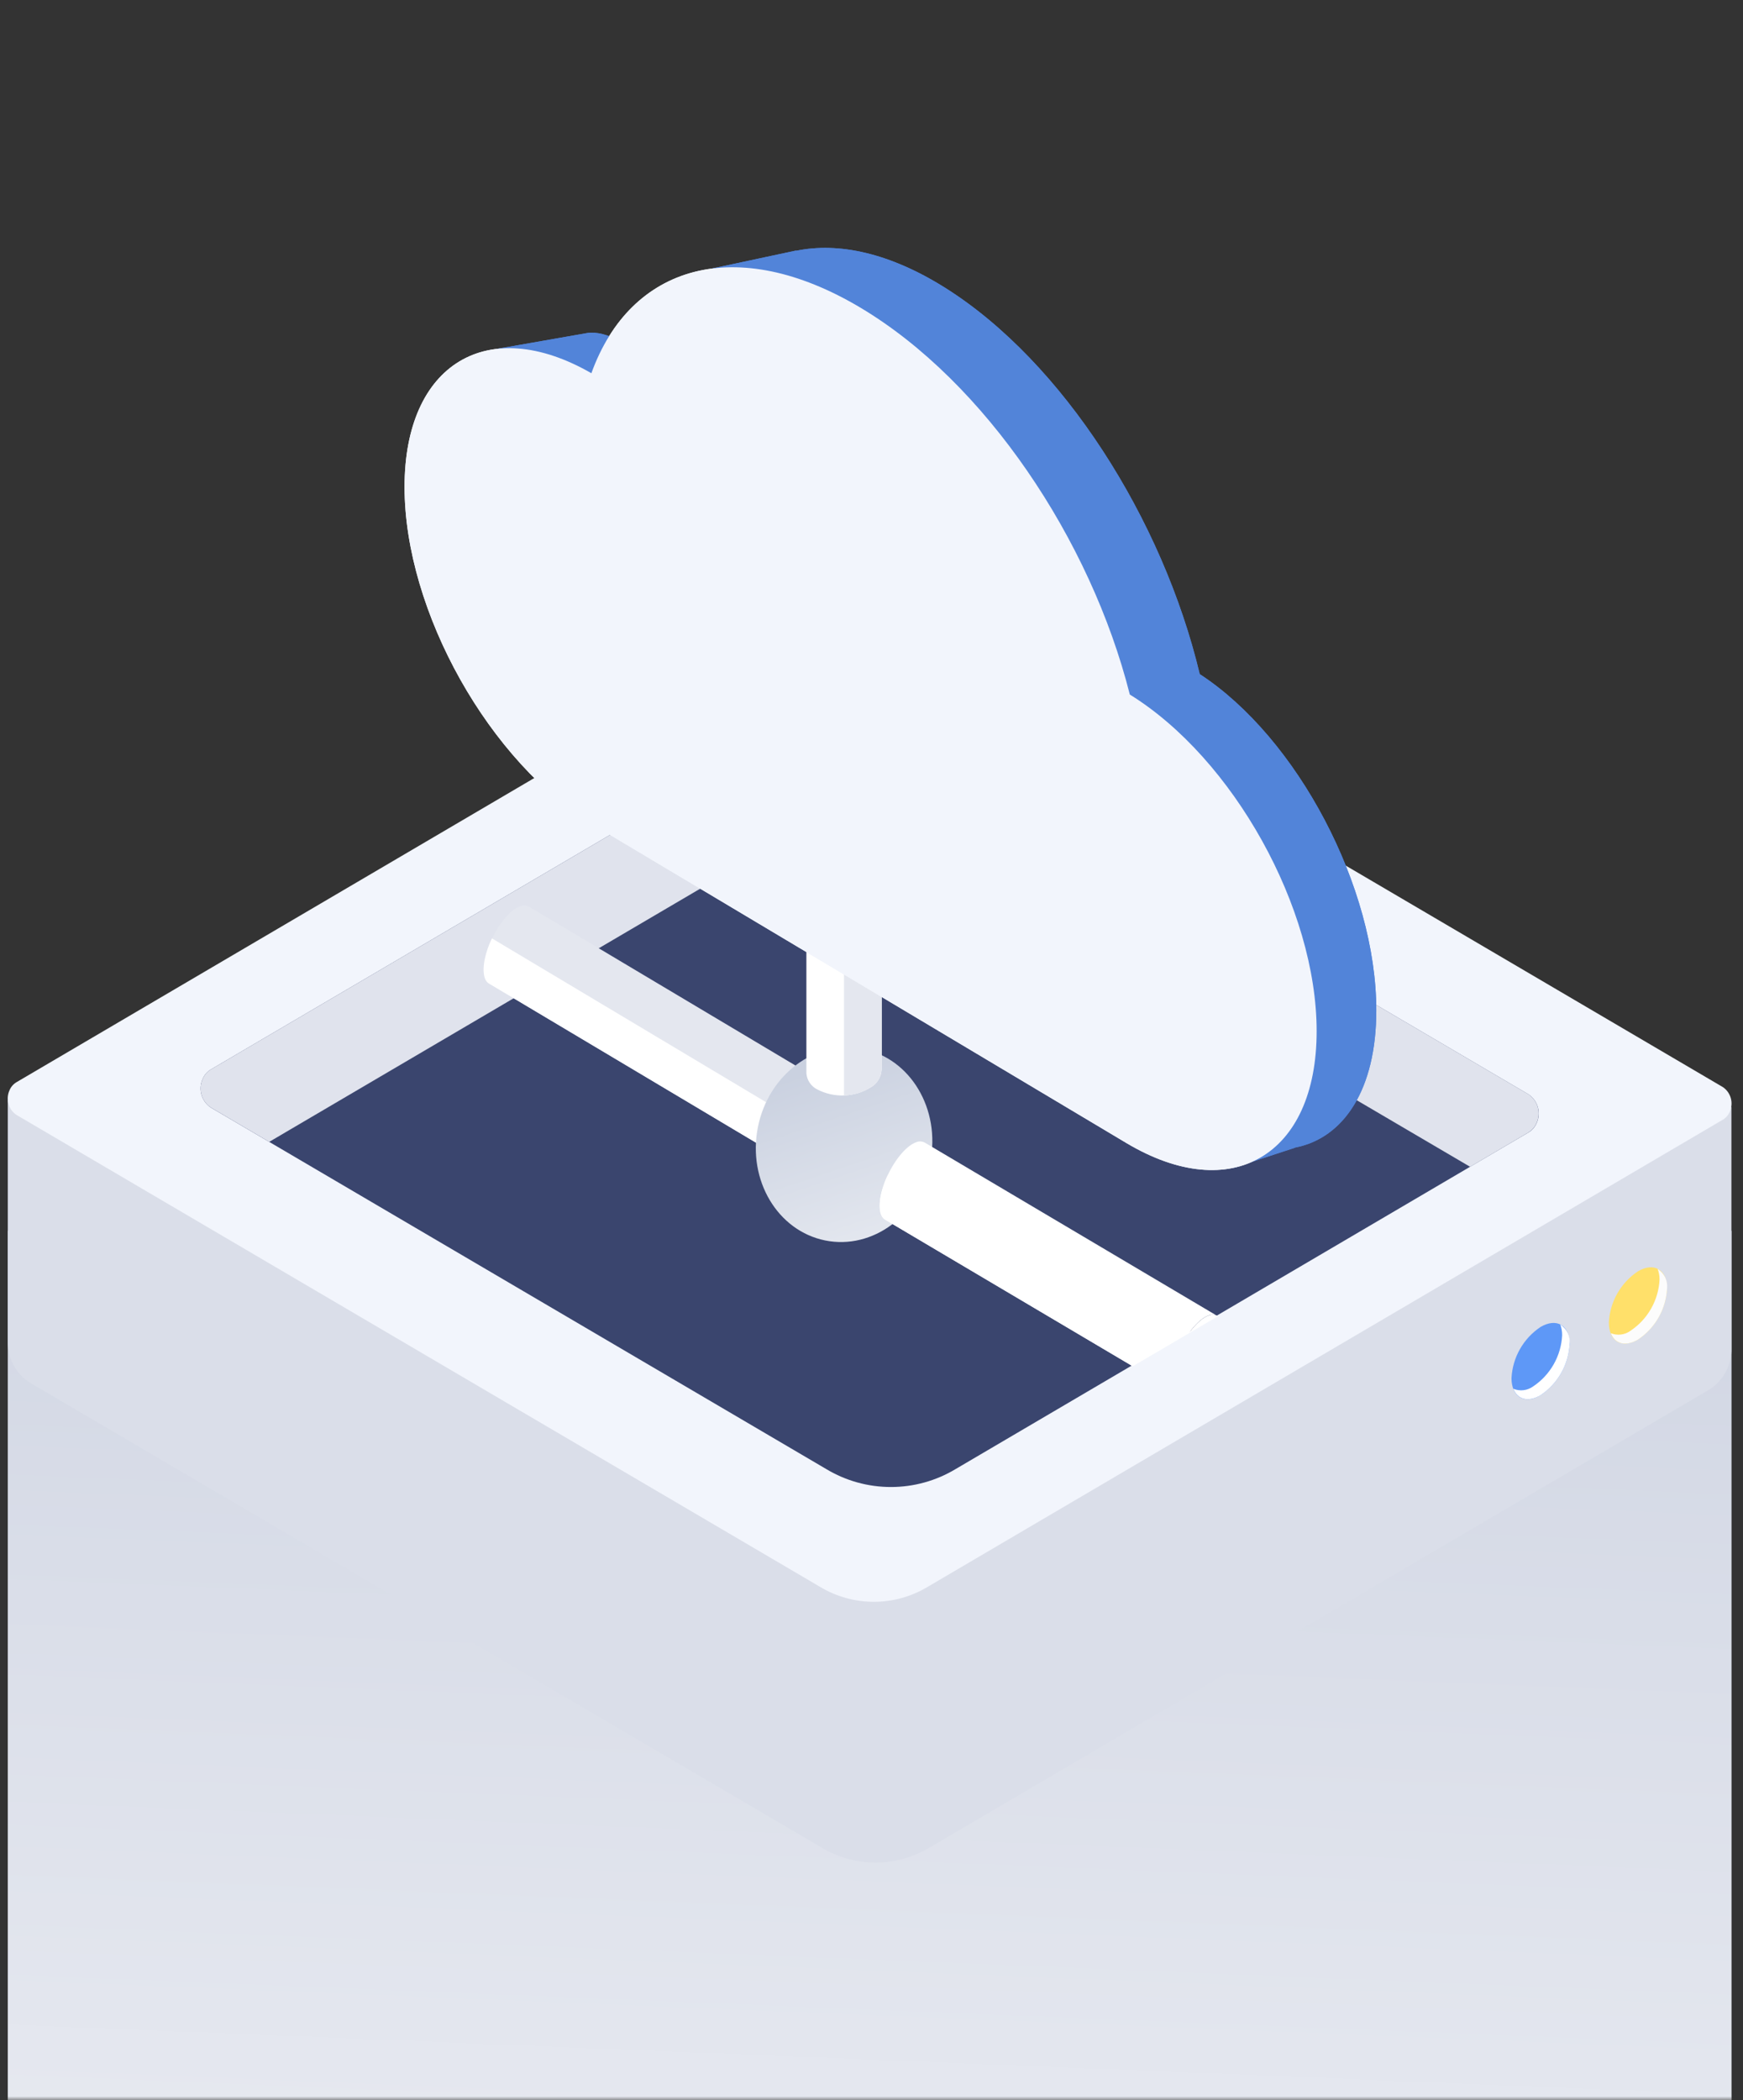 <svg width="225" height="271" viewBox="0 0 225 271" fill="none" xmlns="http://www.w3.org/2000/svg">
<rect x="0" y="0" width="225" height="271" fill="#333333" stroke="none"/>
<mask id="mask0_9_80625" style="mask-type:luminance" maskUnits="userSpaceOnUse" x="0" y="0" width="225" height="271">
<path d="M225 0H0V271H225V0Z" fill="white"/>
</mask>
<g mask="url(#mask0_9_80625)">
<path d="M223.52 158.832H176.624L124.423 126.882C117.701 122.77 105.958 123.283 98.194 128.039L47.872 158.833H1.005V323.021H1.021C0.827 325.804 2.295 328.493 5.524 330.468L100.079 388.344C106.801 392.456 118.545 391.943 126.313 387.188L217.099 331.62C221.13 329.154 223.278 326.029 223.487 323.018H223.521L223.52 158.832Z" fill="url(#paint0_linear_9_80625)"/>
<path d="M220.687 179.293L119.991 238.417C117.887 239.682 115.48 240.35 113.026 240.35C110.572 240.35 108.164 239.682 106.06 238.417L3.83 178.407C2.938 177.832 2.209 177.036 1.715 176.097C1.22 175.158 0.976 174.107 1.006 173.046V141.979L105.058 97.638C107.078 96.704 109.272 96.207 111.496 96.181C113.721 96.155 115.926 96.6 117.967 97.487L223.507 142.866V173.939C223.535 174.998 223.29 176.046 222.796 176.983C222.302 177.92 221.576 178.714 220.687 179.289V179.293Z" fill="#DADEE9"/>
<path d="M222.4 144.488L119.738 204.779C117.643 206.037 115.246 206.702 112.804 206.702C110.361 206.702 107.964 206.037 105.87 204.779L2.119 143.867C1.622 143.532 1.26 143.032 1.095 142.456C0.93 141.881 0.973 141.265 1.216 140.717C1.394 140.275 1.711 139.903 2.119 139.656L104.809 79.356C106.897 78.103 109.286 77.441 111.72 77.441C114.155 77.441 116.543 78.103 118.631 79.356L222.403 140.284C222.899 140.621 223.26 141.122 223.423 141.699C223.587 142.277 223.542 142.893 223.297 143.441C223.119 143.877 222.805 144.245 222.403 144.491L222.4 144.488Z" fill="#F2F5FC"/>
<path d="M197.321 146.129L123.351 189.576C120.831 191.09 117.947 191.889 115.008 191.889C112.069 191.889 109.185 191.09 106.665 189.576L27.201 142.919C26.623 142.528 26.201 141.947 26.009 141.277C25.817 140.606 25.867 139.889 26.15 139.252C26.358 138.737 26.726 138.304 27.201 138.016L102.456 93.815C104.588 92.535 107.027 91.859 109.513 91.859C111.999 91.859 114.438 92.535 116.57 93.815L197.328 141.226C197.905 141.618 198.326 142.2 198.517 142.872C198.709 143.543 198.658 144.26 198.374 144.898C198.166 145.408 197.799 145.838 197.328 146.124L197.321 146.129Z" fill="#3A456E"/>
<path d="M197.323 146.126L189.774 150.567L116.574 107.589C114.442 106.308 112.003 105.632 109.516 105.632C107.03 105.632 104.591 106.308 102.459 107.589L34.754 147.349L27.201 142.915C26.623 142.525 26.201 141.943 26.009 141.273C25.817 140.603 25.867 139.886 26.15 139.249C26.358 138.735 26.727 138.301 27.201 138.013L102.46 93.812C104.592 92.532 107.031 91.856 109.517 91.856C112.004 91.856 114.443 92.532 116.575 93.812L197.332 141.224C197.907 141.62 198.324 142.205 198.512 142.878C198.7 143.55 198.646 144.267 198.359 144.903C198.151 145.408 197.787 145.833 197.322 146.118L197.323 146.126Z" fill="#E0E3ED"/>
<path d="M207.684 170.658C207.684 173.088 209.364 174.077 211.437 172.861C212.534 172.13 213.445 171.152 214.096 170.005C214.748 168.858 215.122 167.574 215.188 166.257C215.188 163.827 213.507 162.839 211.437 164.056C210.339 164.786 209.428 165.764 208.776 166.91C208.124 168.057 207.75 169.341 207.684 170.658Z" fill="#FFE06A"/>
<path d="M210.473 171.728C211.571 170.998 212.483 170.02 213.134 168.873C213.786 167.726 214.161 166.442 214.227 165.124C214.232 164.654 214.149 164.186 213.983 163.746C214.4 164.008 214.736 164.383 214.95 164.827C215.165 165.271 215.25 165.767 215.196 166.257C215.13 167.575 214.756 168.858 214.105 170.005C213.453 171.152 212.542 172.13 211.445 172.861C209.828 173.811 208.467 173.411 207.938 172.04C208.353 172.208 208.803 172.267 209.248 172.213C209.692 172.158 210.116 171.992 210.478 171.728H210.473Z" fill="#FCFCFC"/>
<path d="M195.117 177.84C195.117 180.27 196.798 181.261 198.868 180.043C199.965 179.312 200.875 178.333 201.526 177.187C202.178 176.04 202.552 174.757 202.62 173.439C202.62 171.01 200.939 170.018 198.868 171.235C197.771 171.966 196.859 172.944 196.208 174.091C195.556 175.238 195.183 176.522 195.117 177.84Z" fill="url(#paint1_linear_9_80625)"/>
<path d="M197.903 178.912C199.001 178.18 199.912 177.2 200.564 176.053C201.215 174.905 201.589 173.62 201.655 172.301C201.661 171.83 201.578 171.362 201.412 170.922C201.829 171.186 202.163 171.561 202.376 172.006C202.589 172.451 202.674 172.946 202.619 173.437C202.552 174.754 202.177 176.037 201.526 177.184C200.875 178.331 199.964 179.309 198.868 180.041C197.254 180.983 195.889 180.583 195.359 179.215C195.775 179.384 196.226 179.445 196.671 179.392C197.115 179.339 197.54 179.173 197.903 178.912Z" fill="white"/>
<path d="M106.354 139.682C106.196 139.6 106.021 139.556 105.843 139.552C105.666 139.547 105.489 139.584 105.327 139.658C104.08 140.081 102.62 141.807 101.651 143.877C101.371 144.455 101.137 145.054 100.952 145.669C100.342 147.691 100.507 149.192 101.274 149.649L63.221 126.976L63.089 126.895C62.366 126.428 62.208 124.933 62.8 122.94C62.984 122.304 63.225 121.687 63.522 121.095C64.499 119.058 65.949 117.35 67.184 116.925C67.353 116.854 67.536 116.823 67.719 116.834C67.903 116.846 68.081 116.9 68.24 116.992V116.974L106.354 139.682Z" fill="url(#paint2_linear_9_80625)"/>
<path d="M100.945 145.669C100.335 147.69 100.5 149.192 101.267 149.649L63.209 126.974L63.077 126.895C62.354 126.428 62.197 124.933 62.789 122.938C62.972 122.303 63.214 121.685 63.511 121.094L101.641 143.875C101.363 144.454 101.131 145.054 100.948 145.67L100.945 145.669Z" fill="url(#paint3_linear_9_80625)"/>
<path d="M106.711 143.698C105.881 146.471 103.924 149.161 102.329 149.696C102.165 149.768 101.986 149.802 101.807 149.796C101.628 149.79 101.452 149.745 101.293 149.663L101.268 149.651C100.504 149.196 100.334 147.688 100.944 145.667C101.775 142.893 103.732 140.202 105.324 139.654C105.487 139.581 105.663 139.546 105.841 139.551C106.019 139.556 106.193 139.602 106.351 139.683C107.125 140.098 107.319 141.629 106.711 143.698Z" fill="#215BF6"/>
<path d="M97.832 145.47C99.181 138.646 105.258 134.119 111.403 135.36C117.549 136.602 121.437 143.14 120.087 149.967C118.738 156.794 112.664 161.312 106.518 160.071C100.372 158.829 96.484 152.293 97.832 145.47Z" fill="url(#paint4_linear_9_80625)"/>
<path d="M157.068 169.77C156.911 169.688 156.738 169.643 156.561 169.637C156.385 169.631 156.209 169.665 156.047 169.736C154.791 170.168 153.308 171.939 152.332 174.023C152.07 174.581 151.848 175.157 151.67 175.747C151.059 177.768 151.225 179.28 151.993 179.727L114.338 157.439L114.206 157.357C113.484 156.89 113.325 155.395 113.919 153.402C114.103 152.794 114.333 152.2 114.606 151.626C115.582 149.551 117.055 147.812 118.293 147.387C118.464 147.317 118.648 147.285 118.832 147.295C119.016 147.304 119.196 147.355 119.358 147.443V147.433L157.068 169.77Z" fill="url(#paint5_linear_9_80625)"/>
<path d="M157.434 173.778C156.605 176.551 154.648 179.241 153.053 179.778C152.889 179.85 152.71 179.884 152.531 179.878C152.352 179.872 152.176 179.827 152.017 179.744L151.991 179.732C151.226 179.277 151.057 177.77 151.667 175.752C152.496 172.979 154.453 170.289 156.046 169.739C156.209 169.667 156.385 169.632 156.563 169.637C156.741 169.642 156.915 169.687 157.073 169.768C157.849 170.177 158.046 171.714 157.434 173.778Z" fill="url(#paint6_linear_9_80625)"/>
<path d="M151.994 179.727L114.338 157.433L114.206 157.351C113.484 156.884 113.325 155.389 113.919 153.397C114.103 152.788 114.332 152.195 114.605 151.621L152.33 174.013C152.067 174.571 151.846 175.147 151.667 175.737C151.058 177.767 151.226 179.278 151.994 179.727Z" fill="url(#paint7_linear_9_80625)"/>
<path d="M113.817 105.809V138.079H113.8C113.769 138.541 113.624 138.988 113.378 139.38C113.131 139.772 112.791 140.095 112.387 140.322C111.364 140.955 110.194 141.313 108.992 141.361C107.79 141.409 106.595 141.146 105.525 140.596C105.118 140.401 104.771 140.1 104.519 139.725C104.267 139.35 104.12 138.915 104.094 138.464V106.203C104.12 106.653 104.266 107.087 104.518 107.461C104.77 107.834 105.118 108.133 105.525 108.325C106.594 108.881 107.789 109.148 108.992 109.1C110.196 109.052 111.366 108.691 112.387 108.051C112.791 107.828 113.133 107.505 113.38 107.114C113.626 106.724 113.771 106.277 113.8 105.815L113.817 105.809Z" fill="url(#paint8_linear_9_80625)"/>
<path d="M113.816 105.809V138.079H113.799C113.769 138.541 113.624 138.989 113.377 139.38C113.131 139.772 112.79 140.096 112.386 140.322C111.358 140.975 110.171 141.333 108.953 141.359V109.1C110.172 109.07 111.359 108.707 112.386 108.049C112.79 107.826 113.132 107.503 113.379 107.113C113.626 106.722 113.77 106.275 113.799 105.813L113.816 105.809Z" fill="url(#paint9_linear_9_80625)"/>
<path d="M177.664 130.386C177.664 114.5 167.496 95.219 154.871 86.99C150.098 67.004 137.214 46.706 122.023 37.149C114.882 32.655 108.27 31.217 102.75 32.366V32.336L91.819 34.672C91.819 34.672 84.927 44.137 84.07 46.633C81.673 44.697 78.198 42.587 75.799 42.977L64.078 45.033C64.078 45.033 71.675 96.969 84.495 105.034C89.953 108.466 159.315 150.675 159.315 150.675L167.169 148.105L167.142 148.093C173.47 146.893 177.664 140.572 177.664 130.386Z" fill="url(#paint10_linear_9_80625)"/>
<path d="M145.845 89.626C140.795 69.628 127.164 49.303 111.092 39.714C95.021 30.126 81.389 34.19 76.339 48.161C62.98 40.477 52.223 46.946 52.223 62.833C52.223 78.896 63.221 98.475 76.787 106.566L145.4 147.497C158.965 155.59 169.963 149.128 169.963 133.068C169.963 117.187 159.202 97.881 145.845 89.626Z" fill="#F2F5FC"/>
<path d="M177.664 130.386C177.664 114.5 167.496 95.219 154.871 86.99C150.098 67.004 137.214 46.706 122.023 37.149C114.882 32.655 108.27 31.217 102.75 32.366V32.336L91.819 34.672C91.819 34.672 84.927 44.137 84.07 46.633C81.673 44.697 78.198 42.587 75.799 42.977L64.078 45.033C64.078 45.033 71.675 96.969 84.495 105.034C89.953 108.466 159.315 150.675 159.315 150.675L167.169 148.105L167.142 148.093C173.47 146.893 177.664 140.572 177.664 130.386Z" fill="url(#paint11_linear_9_80625)"/>
<path d="M145.845 89.626C140.795 69.628 127.164 49.303 111.092 39.714C95.021 30.126 81.389 34.19 76.339 48.161C62.98 40.477 52.223 46.946 52.223 62.833C52.223 78.896 63.221 98.475 76.787 106.566L145.4 147.497C158.965 155.59 169.963 149.128 169.963 133.068C169.963 117.187 159.202 97.881 145.845 89.626Z" fill="#F2F5FC"/>
<path d="M140.531 179.654L160.013 168.211L165.249 176.324L145.987 188.166" fill="#F2F5FC"/>
</g>
<defs>
<linearGradient id="paint0_linear_9_80625" x1="127.171" y1="424.498" x2="139.981" y2="108.777" gradientUnits="userSpaceOnUse">
<stop stop-color="white"/>
<stop offset="1" stop-color="#C8CEDE"/>
</linearGradient>
<linearGradient id="paint1_linear_9_80625" x1="-958.61" y1="471.396" x2="-958.61" y2="471.446" gradientUnits="userSpaceOnUse">
<stop stop-color="#5E98F7"/>
<stop offset="1" stop-color="#4670BA"/>
</linearGradient>
<linearGradient id="paint2_linear_9_80625" x1="-1005.44" y1="485.335" x2="-1005.44" y2="485.335" gradientUnits="userSpaceOnUse">
<stop stop-color="white"/>
<stop offset="1" stop-color="#C8CEDE"/>
</linearGradient>
<linearGradient id="paint3_linear_9_80625" x1="-1004.42" y1="484.256" x2="-1004.42" y2="484.285" gradientUnits="userSpaceOnUse">
<stop stop-color="white"/>
<stop offset="0.506" stop-color="#CAD1E0"/>
<stop offset="1" stop-color="#C8CEDE"/>
</linearGradient>
<linearGradient id="paint4_linear_9_80625" x1="122.486" y1="183.069" x2="92.039" y2="92.757" gradientUnits="userSpaceOnUse">
<stop stop-color="white"/>
<stop offset="0.506" stop-color="#CAD1E0"/>
<stop offset="1" stop-color="#C8CEDE"/>
</linearGradient>
<linearGradient id="paint5_linear_9_80625" x1="-1005.39" y1="485.841" x2="-1005.39" y2="485.873" gradientUnits="userSpaceOnUse">
<stop stop-color="white"/>
<stop offset="0.506" stop-color="#CAD1E0"/>
<stop offset="1" stop-color="#C8CEDE"/>
</linearGradient>
<linearGradient id="paint6_linear_9_80625" x1="-950.296" y1="471.967" x2="-950.296" y2="472.018" gradientUnits="userSpaceOnUse">
<stop stop-color="white"/>
<stop offset="0.506" stop-color="#CAD1E0"/>
<stop offset="1" stop-color="#C8CEDE"/>
</linearGradient>
<linearGradient id="paint7_linear_9_80625" x1="-1004.19" y1="484.868" x2="-1004.19" y2="484.896" gradientUnits="userSpaceOnUse">
<stop stop-color="white"/>
<stop offset="0.506" stop-color="#CAD1E0"/>
<stop offset="1" stop-color="#C8CEDE"/>
</linearGradient>
<linearGradient id="paint8_linear_9_80625" x1="-971.539" y1="485.678" x2="-971.539" y2="485.714" gradientUnits="userSpaceOnUse">
<stop stop-color="white"/>
<stop offset="0.506" stop-color="#CAD1E0"/>
<stop offset="1" stop-color="#C8CEDE"/>
</linearGradient>
<linearGradient id="paint9_linear_9_80625" x1="-927.766" y1="485.666" x2="-927.766" y2="485.666" gradientUnits="userSpaceOnUse">
<stop stop-color="white"/>
<stop offset="0.506" stop-color="#CAD1E0"/>
<stop offset="1" stop-color="#C8CEDE"/>
</linearGradient>
<linearGradient id="paint10_linear_9_80625" x1="-1011.35" y1="490.475" x2="-1011.35" y2="490.475" gradientUnits="userSpaceOnUse">
<stop stop-color="#5E98F7"/>
<stop offset="1" stop-color="#4670BA"/>
</linearGradient>
<linearGradient id="paint11_linear_9_80625" x1="-1011.35" y1="490.475" x2="-1011.35" y2="490.475" gradientUnits="userSpaceOnUse">
<stop stop-color="#5E98F7"/>
<stop offset="1" stop-color="#4670BA"/>
</linearGradient>
</defs>
</svg>
